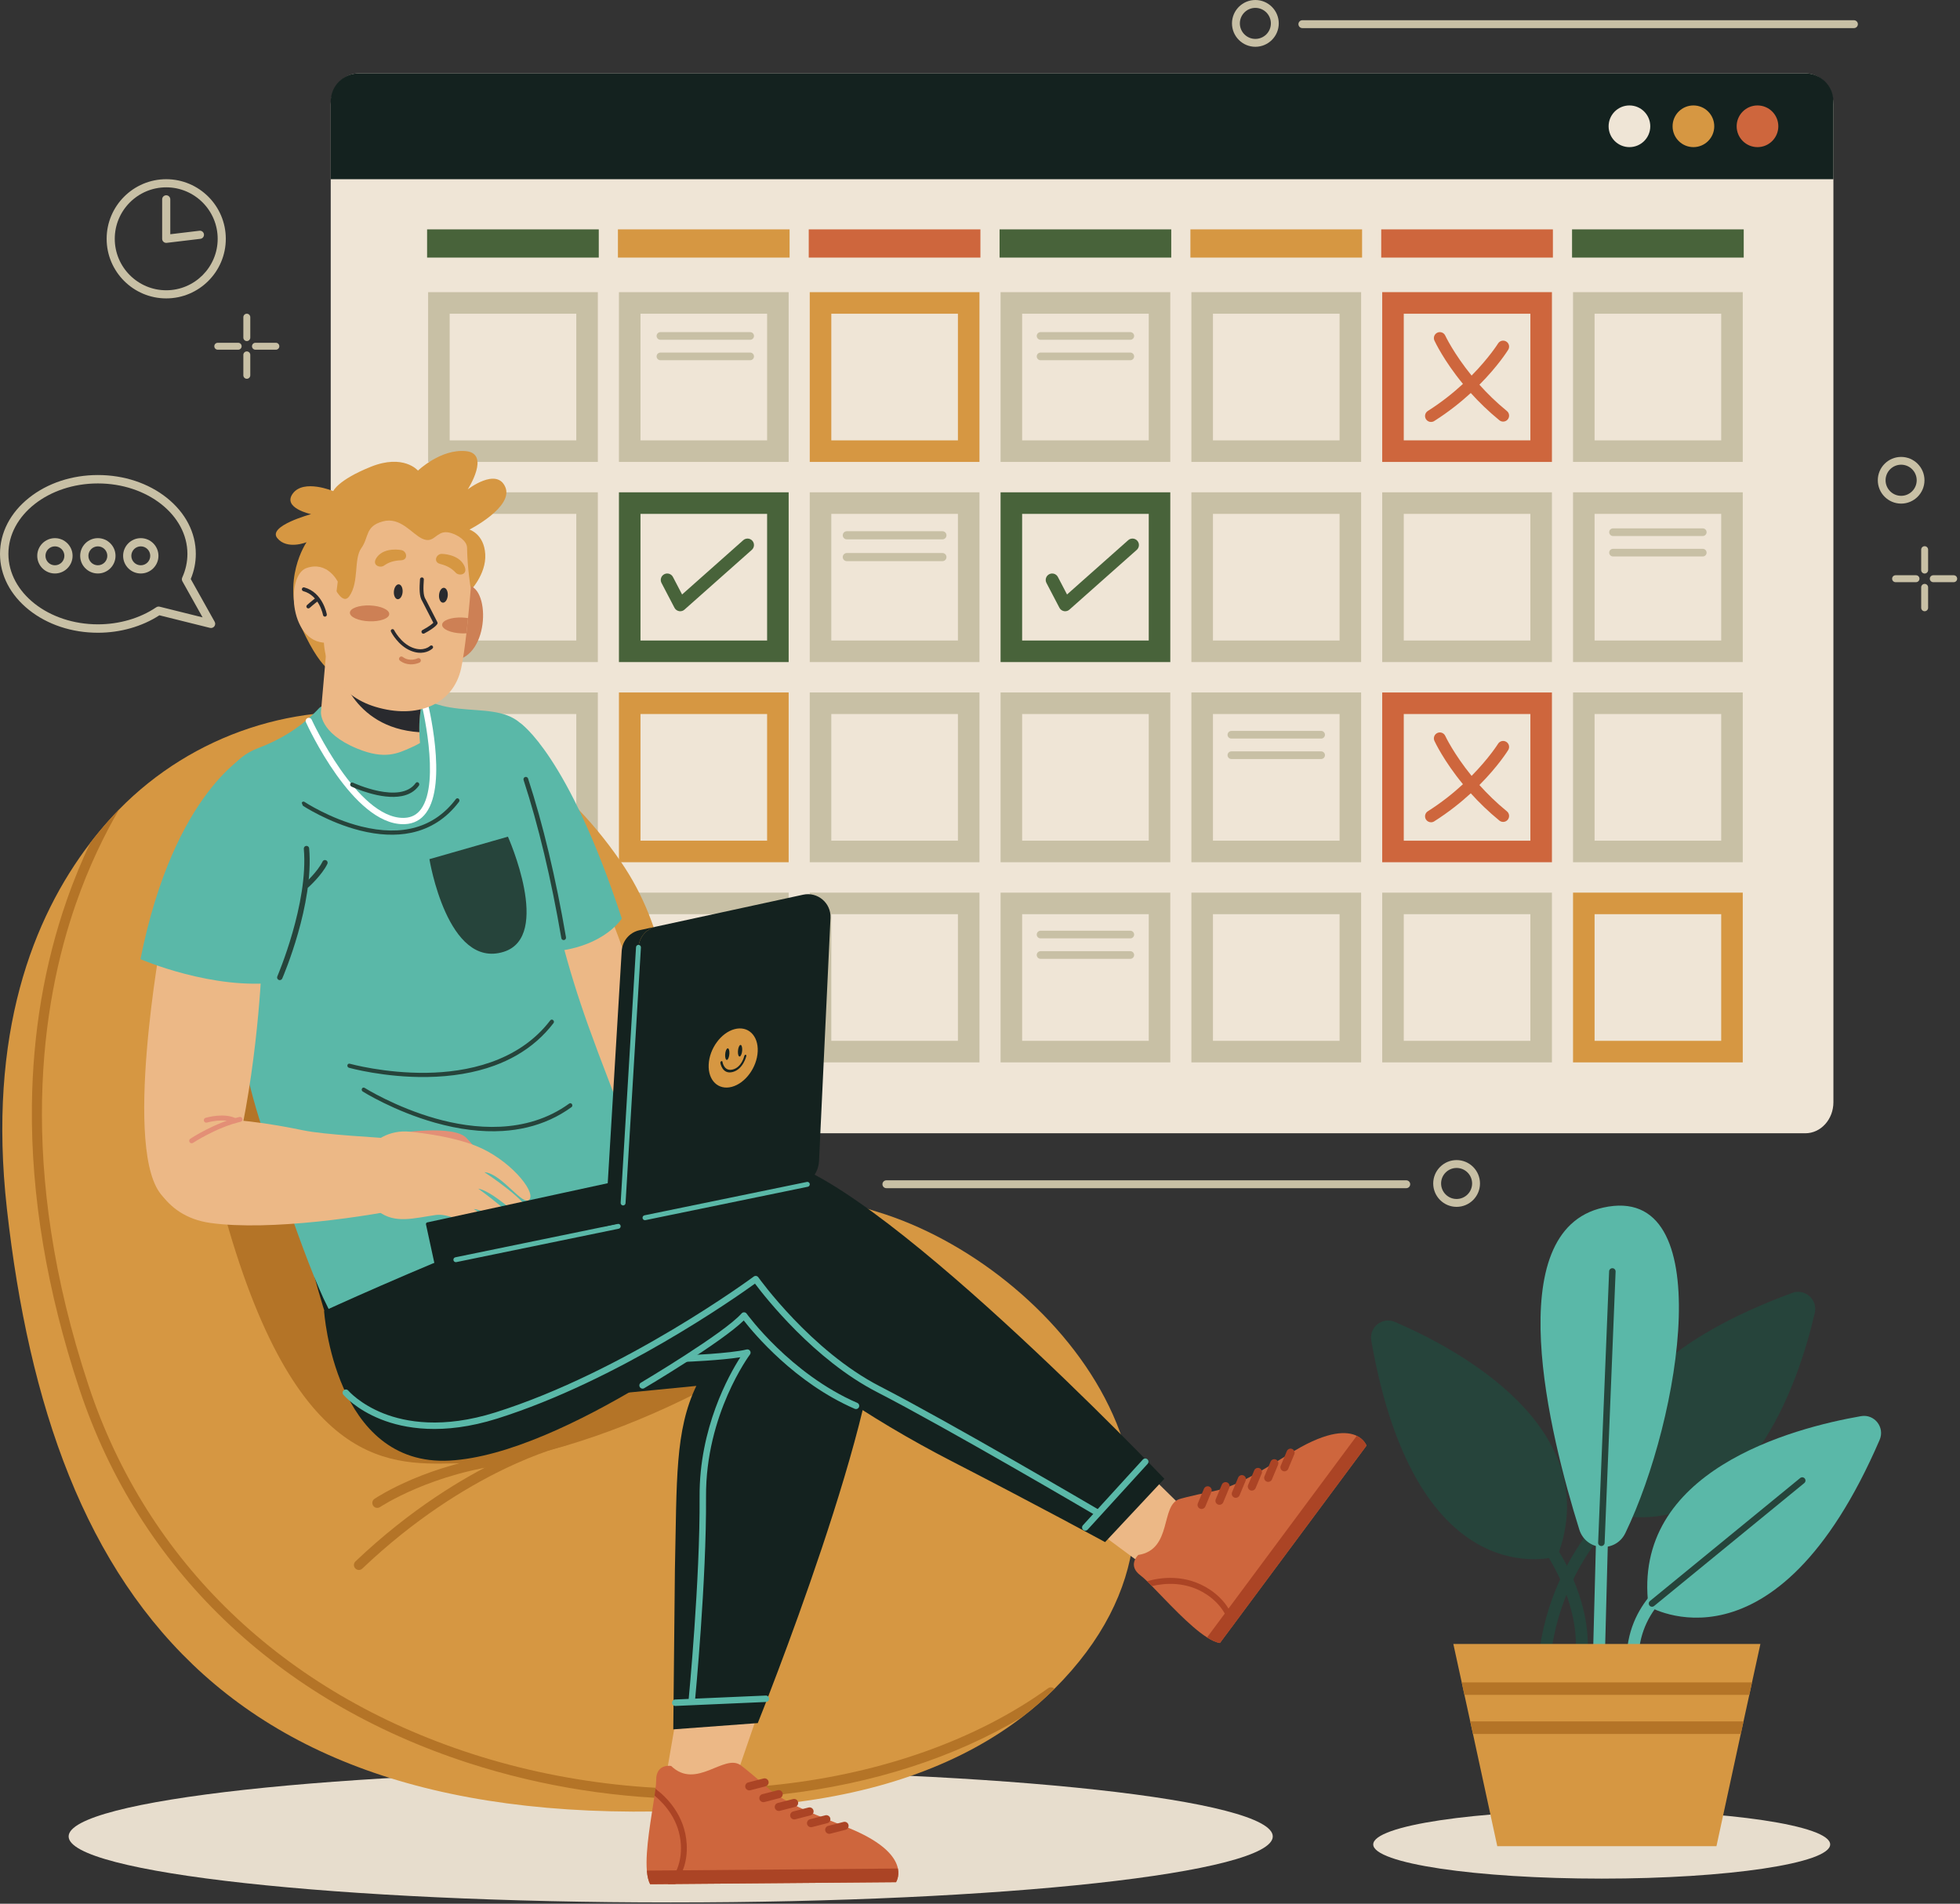 <?xml version="1.0" encoding="UTF-8"?>
<svg xmlns="http://www.w3.org/2000/svg" width="311" height="302" viewBox="0 0 311 302" fill="none">
  <rect x="0" y="0" width="311" height="302" fill="#333333" stroke="none"/>
  <g clip-path="url(#clip0_197_1126)">
    <path d="M290.914 16.565V174.853C290.914 177.573 288.917 179.778 286.455 179.778H56.937C54.474 179.778 52.477 177.573 52.477 174.853V16.565C52.477 13.843 54.474 11.638 56.937 11.638H286.455C288.917 11.638 290.914 13.843 290.914 16.565Z" fill="#EFE5D6"></path>
    <path d="M149.536 85.564H134.369C134.012 85.564 133.723 85.275 133.723 84.918C133.723 84.561 134.012 84.272 134.369 84.272H149.536C149.893 84.272 150.182 84.561 150.182 84.918C150.182 85.274 149.893 85.564 149.536 85.564Z" fill="#C8C0A5"></path>
    <path d="M149.536 89.02H134.369C134.012 89.02 133.723 88.73 133.723 88.374C133.723 88.017 134.012 87.728 134.369 87.728H149.536C149.893 87.728 150.182 88.017 150.182 88.374C150.182 88.731 149.893 89.02 149.536 89.02Z" fill="#C8C0A5"></path>
    <path d="M71.351 69.858H91.442V49.767H71.351V69.858ZM94.861 73.277H67.931V46.347H94.861V73.277Z" fill="#C8C0A5"></path>
    <path d="M101.629 69.858H121.72V49.767H101.629V69.858ZM125.139 73.277H98.209V46.347H125.139V73.277Z" fill="#C8C0A5"></path>
    <path d="M119.032 53.9H104.791C104.456 53.9 104.184 53.628 104.184 53.293C104.184 52.958 104.456 52.686 104.791 52.686H119.032C119.367 52.686 119.639 52.958 119.639 53.293C119.639 53.628 119.367 53.9 119.032 53.9Z" fill="#C8C0A5"></path>
    <path d="M119.032 57.145H104.791C104.456 57.145 104.184 56.873 104.184 56.538C104.184 56.203 104.456 55.931 104.791 55.931H119.032C119.367 55.931 119.639 56.203 119.639 56.538C119.639 56.874 119.367 57.145 119.032 57.145Z" fill="#C8C0A5"></path>
    <path d="M131.906 69.858H151.997V49.767H131.906V69.858ZM155.416 73.277H128.486V46.347H155.416V73.277Z" fill="#D69742"></path>
    <path d="M162.185 69.858H182.276V49.767H162.185V69.858ZM185.695 73.277H158.765V46.347H185.695V73.277Z" fill="#C8C0A5"></path>
    <path d="M179.35 53.9H165.11C164.775 53.9 164.503 53.628 164.503 53.293C164.503 52.958 164.775 52.686 165.11 52.686H179.351C179.686 52.686 179.958 52.958 179.958 53.293C179.957 53.628 179.686 53.9 179.35 53.9Z" fill="#C8C0A5"></path>
    <path d="M179.35 57.145H165.11C164.775 57.145 164.503 56.873 164.503 56.538C164.503 56.203 164.775 55.931 165.11 55.931H179.351C179.686 55.931 179.958 56.203 179.958 56.538C179.957 56.874 179.686 57.145 179.35 57.145Z" fill="#C8C0A5"></path>
    <path d="M192.463 69.858H212.554V49.767H192.463V69.858ZM215.973 73.277H189.043V46.347H215.973V73.277Z" fill="#C8C0A5"></path>
    <path d="M253.019 69.858H273.11V49.767H253.019V69.858ZM276.529 73.277H249.599V46.347H276.529V73.277Z" fill="#C8C0A5"></path>
    <path d="M222.74 69.858H242.831V49.767H222.74V69.858ZM246.25 73.277H219.32V46.347H246.25V73.277ZM226.556 65.194C228.732 63.817 230.59 62.324 232.132 60.902C229.091 57.205 227.69 54.211 227.605 54.027C227.387 53.553 227.595 52.992 228.069 52.774C228.543 52.555 229.105 52.763 229.323 53.237C229.343 53.279 230.662 56.088 233.503 59.578C236.271 56.772 237.679 54.524 237.702 54.488C237.975 54.044 238.557 53.905 239.003 54.178C239.448 54.451 239.587 55.034 239.314 55.479C239.215 55.639 237.71 58.052 234.744 61.03C235.973 62.401 237.423 63.83 239.106 65.203C239.511 65.533 239.571 66.129 239.241 66.534C239.054 66.763 238.782 66.882 238.508 66.882C238.298 66.882 238.086 66.812 237.911 66.669C236.158 65.238 234.652 63.762 233.374 62.344C231.77 63.814 229.839 65.356 227.57 66.793C227.413 66.892 227.238 66.94 227.065 66.94C226.752 66.94 226.445 66.784 226.265 66.5C225.984 66.057 226.115 65.473 226.556 65.194Z" fill="#CE663D"></path>
    <path d="M71.351 101.61H91.442V81.519H71.351V101.61ZM94.861 105.029H67.931V78.099H94.861V105.029Z" fill="#C8C0A5"></path>
    <path d="M101.629 101.61H121.72V81.519H101.629V101.61ZM125.139 105.029H98.209V78.099H125.139V105.029Z" fill="#48633A"></path>
    <path d="M107.93 96.966C107.868 96.966 107.807 96.96 107.745 96.949C107.435 96.892 107.168 96.695 107.022 96.416L104.963 92.477C104.701 91.976 104.895 91.357 105.396 91.095C105.897 90.833 106.516 91.027 106.778 91.528L108.23 94.306L117.933 85.695C118.356 85.319 119.003 85.358 119.379 85.781C119.754 86.204 119.716 86.851 119.293 87.227L108.609 96.708C108.421 96.876 108.179 96.966 107.93 96.966Z" fill="#48633A"></path>
    <path d="M131.906 101.61H151.997V81.519H131.906V101.61ZM155.416 105.029H128.486V78.099H155.416V105.029Z" fill="#C8C0A5"></path>
    <path d="M162.185 101.61H182.276V81.519H162.185V101.61ZM185.695 105.029H158.765V78.099H185.695V105.029Z" fill="#48633A"></path>
    <path d="M169.011 96.966C168.949 96.966 168.888 96.96 168.826 96.949C168.516 96.892 168.249 96.695 168.103 96.416L166.044 92.477C165.782 91.976 165.976 91.357 166.477 91.095C166.978 90.833 167.597 91.027 167.859 91.528L169.311 94.306L179.014 85.695C179.437 85.319 180.084 85.358 180.46 85.781C180.836 86.204 180.797 86.851 180.374 87.227L169.69 96.708C169.502 96.876 169.259 96.966 169.011 96.966Z" fill="#48633A"></path>
    <path d="M192.463 101.61H212.554V81.519H192.463V101.61ZM215.973 105.029H189.043V78.099H215.973V105.029Z" fill="#C8C0A5"></path>
    <path d="M222.74 101.61H242.831V81.519H222.74V101.61ZM246.25 105.029H219.32V78.099H246.25V105.029Z" fill="#C8C0A5"></path>
    <path d="M253.019 101.61H273.11V81.519H253.019V101.61ZM276.529 105.029H249.599V78.099H276.529V105.029Z" fill="#C8C0A5"></path>
    <path d="M270.185 85.031H255.944C255.609 85.031 255.337 84.759 255.337 84.424C255.337 84.089 255.609 83.817 255.944 83.817H270.185C270.52 83.817 270.792 84.089 270.792 84.424C270.792 84.759 270.52 85.031 270.185 85.031Z" fill="#C8C0A5"></path>
    <path d="M270.185 88.276H255.944C255.609 88.276 255.337 88.004 255.337 87.669C255.337 87.334 255.609 87.062 255.944 87.062H270.185C270.52 87.062 270.792 87.334 270.792 87.669C270.792 88.005 270.52 88.276 270.185 88.276Z" fill="#C8C0A5"></path>
    <path d="M71.351 133.361H91.442V113.27H71.351V133.361ZM94.861 136.781H67.931V109.851H94.861V136.781Z" fill="#C8C0A5"></path>
    <path d="M101.629 133.361H121.72V113.27H101.629V133.361ZM125.139 136.781H98.209V109.851H125.139V136.781Z" fill="#D69742"></path>
    <path d="M131.906 133.361H151.997V113.27H131.906V133.361ZM155.416 136.781H128.486V109.851H155.416V136.781Z" fill="#C8C0A5"></path>
    <path d="M162.185 133.361H182.276V113.27H162.185V133.361ZM185.695 136.781H158.765V109.851H185.695V136.781Z" fill="#C8C0A5"></path>
    <path d="M192.463 133.361H212.554V113.27H192.463V133.361ZM215.973 136.781H189.043V109.851H215.973V136.781Z" fill="#C8C0A5"></path>
    <path d="M209.628 117.163H195.387C195.052 117.163 194.78 116.891 194.78 116.556C194.78 116.221 195.052 115.949 195.387 115.949H209.628C209.963 115.949 210.235 116.221 210.235 116.556C210.235 116.892 209.963 117.163 209.628 117.163Z" fill="#C8C0A5"></path>
    <path d="M209.628 120.409H195.387C195.052 120.409 194.78 120.137 194.78 119.802C194.78 119.467 195.052 119.195 195.387 119.195H209.628C209.963 119.195 210.235 119.467 210.235 119.802C210.235 120.137 209.963 120.409 209.628 120.409Z" fill="#C8C0A5"></path>
    <path d="M222.74 133.361H242.831V113.27H222.74V133.361ZM246.25 136.781H219.32V109.851H246.25V136.781ZM226.556 128.697C228.732 127.32 230.59 125.827 232.132 124.406C229.091 120.709 227.69 117.715 227.605 117.53C227.387 117.056 227.595 116.495 228.069 116.277C228.543 116.058 229.105 116.266 229.323 116.74C229.343 116.782 230.662 119.591 233.503 123.081C236.271 120.275 237.679 118.027 237.702 117.991C237.975 117.547 238.557 117.408 239.003 117.681C239.448 117.954 239.587 118.537 239.314 118.982C239.215 119.142 237.71 121.555 234.744 124.533C235.973 125.905 237.423 127.333 239.106 128.706C239.511 129.036 239.571 129.632 239.241 130.037C239.054 130.266 238.782 130.385 238.508 130.385C238.298 130.385 238.086 130.315 237.911 130.172C236.158 128.742 234.652 127.265 233.374 125.847C231.77 127.317 229.839 128.859 227.57 130.296C227.413 130.395 227.238 130.443 227.065 130.443C226.752 130.443 226.445 130.287 226.265 130.003C225.984 129.561 226.115 128.977 226.556 128.697Z" fill="#CE663D"></path>
    <path d="M253.019 133.361H273.11V113.27H253.019V133.361ZM276.529 136.781H249.599V109.851H276.529V136.781Z" fill="#C8C0A5"></path>
    <path d="M71.351 165.113H91.442V145.022H71.351V165.113ZM94.861 168.533H67.931V141.603H94.861V168.533Z" fill="#C8C0A5"></path>
    <path d="M101.629 165.113H121.72V145.022H101.629V165.113ZM125.139 168.533H98.209V141.603H125.139V168.533Z" fill="#C8C0A5"></path>
    <path d="M131.906 165.113H151.997V145.022H131.906V165.113ZM155.416 168.533H128.486V141.603H155.416V168.533Z" fill="#C8C0A5"></path>
    <path d="M162.185 165.113H182.276V145.022H162.185V165.113ZM185.695 168.533H158.765V141.603H185.695V168.533Z" fill="#C8C0A5"></path>
    <path d="M179.35 148.861H165.11C164.775 148.861 164.503 148.589 164.503 148.254C164.503 147.919 164.775 147.647 165.11 147.647H179.351C179.686 147.647 179.958 147.919 179.958 148.254C179.957 148.589 179.686 148.861 179.35 148.861Z" fill="#C8C0A5"></path>
    <path d="M179.35 152.106H165.11C164.775 152.106 164.503 151.834 164.503 151.499C164.503 151.164 164.775 150.892 165.11 150.892H179.351C179.686 150.892 179.958 151.164 179.958 151.499C179.957 151.835 179.686 152.106 179.35 152.106Z" fill="#C8C0A5"></path>
    <path d="M192.463 165.113H212.554V145.022H192.463V165.113ZM215.973 168.533H189.043V141.603H215.973V168.533Z" fill="#C8C0A5"></path>
    <path d="M222.74 165.113H242.831V145.022H222.74V165.113ZM246.25 168.533H219.32V141.603H246.25V168.533Z" fill="#C8C0A5"></path>
    <path d="M253.019 165.113H273.11V145.022H253.019V165.113ZM276.529 168.533H249.599V141.603H276.529V168.533Z" fill="#D69742"></path>
    <path d="M95.009 36.386H67.769V40.863H95.009V36.386Z" fill="#48633A"></path>
    <path d="M125.288 36.386H98.048V40.863H125.288V36.386Z" fill="#D69742"></path>
    <path d="M155.566 36.386H128.326V40.863H155.566V36.386Z" fill="#CE663D"></path>
    <path d="M185.845 36.386H158.605V40.863H185.845V36.386Z" fill="#48633A"></path>
    <path d="M276.683 36.386H249.443V40.863H276.683V36.386Z" fill="#48633A"></path>
    <path d="M216.126 36.386H188.886V40.863H216.126V36.386Z" fill="#D69742"></path>
    <path d="M246.404 36.386H219.164V40.863H246.404V36.386Z" fill="#CE663D"></path>
    <path d="M290.914 16.099V28.429H52.477V16.099C52.477 13.635 54.474 11.638 56.937 11.638H286.455C288.917 11.638 290.914 13.635 290.914 16.099Z" fill="#14221F"></path>
    <path d="M258.549 23.339C260.375 23.339 261.855 21.859 261.855 20.033C261.855 18.207 260.375 16.727 258.549 16.727C256.723 16.727 255.243 18.207 255.243 20.033C255.243 21.859 256.723 23.339 258.549 23.339Z" fill="#EFE5D6"></path>
    <path d="M278.867 23.339C280.692 23.339 282.173 21.859 282.173 20.033C282.173 18.207 280.692 16.727 278.867 16.727C277.041 16.727 275.561 18.207 275.561 20.033C275.561 21.859 277.041 23.339 278.867 23.339Z" fill="#CE663D"></path>
    <path d="M268.701 23.339C270.526 23.339 272.007 21.859 272.007 20.033C272.007 18.207 270.526 16.727 268.701 16.727C266.875 16.727 265.395 18.207 265.395 20.033C265.395 21.859 266.875 23.339 268.701 23.339Z" fill="#D69742"></path>
    <path d="M106.423 301.799C159.184 301.799 201.956 297.11 201.956 291.325C201.956 285.54 159.184 280.851 106.423 280.851C53.661 280.851 10.89 285.54 10.89 291.325C10.89 297.11 53.661 301.799 106.423 301.799Z" fill="#E7DDCD"></path>
    <path d="M167.311 267.906C165.745 269.47 164.045 270.964 162.201 272.377C152.979 279.458 140.233 284.533 123.299 286.227C36.703 294.893 8.091 254.271 1.096 191.771C-2.019 163.917 5.274 145.54 14.318 133.72C15.264 132.486 16.228 131.322 17.202 130.228C17.752 129.61 18.315 129.006 18.892 128.417C30.572 116.489 47.428 110.875 63.994 113.601C77.015 115.744 88.844 122.698 98.442 136.599C113.792 158.826 97.185 179.536 139.198 192.237C167.311 200.736 198.004 237.287 167.311 267.906Z" fill="#D69742"></path>
    <path d="M34.738 132.945C34.738 132.945 24.498 154.854 36.321 195.073C48.144 235.292 63.805 232.123 73.921 232.123C91.595 232.123 127.388 215.474 134.382 202.359C141.377 189.244 128.178 188.46 103.462 186.521C78.746 184.581 60.303 124.267 34.738 132.945Z" fill="#B47427"></path>
    <path d="M56.945 249.053C57.139 249.053 57.335 248.981 57.487 248.836C74.115 233.025 89.475 229.378 89.628 229.343C90.051 229.246 90.316 228.825 90.22 228.401C90.123 227.978 89.701 227.713 89.278 227.809C89.116 227.846 85.239 228.749 79.223 231.659C73.694 234.334 65.247 239.287 56.403 247.695C56.088 247.994 56.076 248.492 56.375 248.807C56.529 248.97 56.737 249.053 56.945 249.053Z" fill="#B47427"></path>
    <path d="M59.864 239.208C60.014 239.208 60.167 239.165 60.301 239.074C60.406 239.004 68.6 233.592 80.924 232.247C81.356 232.2 81.668 231.811 81.62 231.38C81.573 230.948 81.181 230.638 80.752 230.683C68.004 232.075 59.767 237.537 59.423 237.769C59.063 238.012 58.968 238.501 59.211 238.861C59.362 239.086 59.611 239.208 59.864 239.208Z" fill="#B47427"></path>
    <path d="M167.311 267.906C165.745 269.47 164.045 270.964 162.201 272.377C151.543 278.777 138.542 282.986 124.22 284.632C119.776 285.143 115.294 285.396 110.807 285.396C98.438 285.396 86.045 283.468 74.359 279.683C43.964 269.838 22.032 248.775 12.605 220.373C7.436 204.801 4.899 189.659 5.062 175.364C5.19 163.914 7.044 152.98 10.569 142.866C11.745 139.493 13.023 136.444 14.319 133.72C15.265 132.486 16.229 131.322 17.203 130.228C17.753 129.61 18.316 129.006 18.893 128.417C16.585 132.373 14.115 137.398 12.007 143.462C6.574 159.104 2.523 185.059 14.082 219.883C23.349 247.803 44.926 268.514 74.839 278.204C106.618 288.497 143.374 284.325 166.303 267.82C166.62 267.593 167.047 267.638 167.311 267.906Z" fill="#B47427"></path>
    <path d="M95.051 140.855C95.051 140.855 108.876 173.178 103.912 181.053C100.543 186.397 94.939 185.255 90.334 175.499C83.852 161.768 80.144 147.229 80.144 147.229L95.051 140.855Z" fill="#ECB886"></path>
    <path d="M82.564 114.713C82.564 114.713 90.128 119.712 98.661 145.71C98.661 145.71 95.353 151.174 84.971 151.075C84.971 151.075 78.797 138.878 77.595 130.505C76.391 122.131 77.367 116.945 82.564 114.713Z" fill="#5AB8A8"></path>
    <path d="M49.876 202.454C49.876 202.454 53.749 217.031 56.672 220.816C63.991 230.293 104.007 220.762 107.054 210.887C110.101 201.012 101.796 190.223 101.796 190.223L49.876 202.454Z" fill="#14221F"></path>
    <path d="M105.211 191.978C104.379 193.15 103.399 194.302 102.286 195.428C102.252 195.464 102.215 195.498 102.181 195.532C101.402 196.316 100.558 197.083 99.66 197.83C99.338 198.096 99.009 198.361 98.676 198.62C96.03 200.684 92.947 202.585 89.553 204.217C89.245 204.369 88.934 204.515 88.618 204.656C87.711 205.074 86.786 205.473 85.84 205.846C85.525 205.975 85.205 206.097 84.886 206.218C81.218 207.605 77.294 208.677 73.254 209.325C72.778 209.402 72.301 209.473 71.822 209.536C70.548 209.712 69.263 209.839 67.969 209.922C67.937 209.926 67.908 209.926 67.876 209.929C67.486 209.953 67.096 209.974 66.704 209.989C64.601 210.075 62.485 210.037 60.373 209.863C58.531 209.713 56.694 209.456 54.871 209.081C54.561 209.021 54.253 208.951 53.944 208.885C53.558 208.796 53.174 208.704 52.791 208.606C52.757 208.598 52.72 208.591 52.683 208.581C49.456 203.352 43.049 183.641 41.206 177.733C40.836 176.557 40.493 175.376 40.166 174.191C39.431 171.508 38.797 168.8 38.228 166.039C38.154 165.677 38.08 165.318 38.011 164.953C37.97 164.752 37.928 164.549 37.889 164.345C37.389 161.773 36.942 159.159 36.52 156.482C36.466 156.149 36.416 155.814 36.361 155.478C36.114 153.853 35.871 152.206 35.632 150.538C35.127 146.996 34.635 143.342 34.101 139.54C33.246 133.422 33.554 128.402 35.038 124.744C35.412 123.822 35.859 122.988 36.381 122.243C37.539 120.592 39.062 119.388 40.954 118.677C42.116 118.242 43.162 117.766 44.098 117.276C44.274 117.187 44.441 117.097 44.608 117.004C45.135 116.716 45.625 116.422 46.081 116.131C46.607 115.794 47.086 115.457 47.517 115.133C47.586 115.083 47.655 115.031 47.722 114.982C47.836 114.891 47.951 114.806 48.059 114.716C49.357 113.68 50.219 112.789 50.612 112.357C50.778 112.174 51 112.05 51.242 112L64.414 109.302C64.775 109.228 65.148 109.333 65.424 109.576L65.428 109.58C65.442 109.589 65.45 109.599 65.46 109.606C66.686 110.659 68.011 111.319 69.372 111.741C69.63 111.824 69.892 111.894 70.15 111.959C70.349 112.012 70.553 112.056 70.756 112.1C70.965 112.143 71.176 112.182 71.387 112.218C71.888 112.304 72.387 112.37 72.887 112.426C72.893 112.425 72.899 112.427 72.904 112.425C76.554 112.817 80.132 112.573 82.561 114.712C82.931 115.04 83.274 115.42 83.586 115.865C83.899 116.313 84.18 116.824 84.427 117.412C84.568 117.74 84.681 118.108 84.78 118.515C85.771 122.632 84.977 130.893 88.207 145.257C88.408 146.152 88.625 147.068 88.858 148.007C88.927 148.287 88.997 148.57 89.07 148.853C89.215 149.433 89.371 150.02 89.531 150.617C89.531 150.617 89.531 150.617 89.531 150.62C89.694 151.217 89.86 151.825 90.036 152.44C90.359 153.587 90.71 154.77 91.087 155.976C91.413 157.037 91.762 158.123 92.137 159.233C92.517 160.368 92.917 161.532 93.343 162.723C95.04 167.458 98.586 176.821 101.9 184.618C102.419 185.846 102.936 187.033 103.438 188.158C103.492 188.277 103.542 188.393 103.595 188.509C104.159 189.761 104.699 190.929 105.211 191.978Z" fill="#5AB8A8"></path>
    <path d="M63.97 130.745C56.001 130.745 48.849 115.246 48.545 114.579C48.431 114.328 48.542 114.031 48.793 113.917C49.044 113.803 49.341 113.913 49.455 114.165C49.527 114.323 56.641 129.746 63.966 129.746C64.048 129.746 64.129 129.744 64.21 129.74C65.305 129.688 66.15 129.24 66.794 128.37C70.009 124.022 66.807 111.296 66.774 111.168C66.706 110.9 66.867 110.628 67.135 110.56C67.402 110.491 67.674 110.653 67.743 110.921C67.881 111.462 71.094 124.236 67.599 128.964C66.777 130.076 65.653 130.673 64.259 130.739C64.163 130.742 64.066 130.745 63.97 130.745Z" fill="white"></path>
    <path d="M89.437 149.13C89.258 149.13 89.099 149.001 89.068 148.819C87.45 139.393 85.434 130.954 83.078 123.736C83.014 123.539 83.121 123.327 83.318 123.263C83.516 123.198 83.727 123.306 83.791 123.503C86.159 130.756 88.183 139.231 89.808 148.692C89.843 148.896 89.706 149.09 89.502 149.125C89.48 149.128 89.458 149.13 89.437 149.13Z" fill="#26443B"></path>
    <path d="M68.138 136.293L80.594 132.726C80.594 132.726 87.668 148.547 79.94 150.986C70.982 153.814 68.138 136.293 68.138 136.293Z" fill="#26443B"></path>
    <path d="M65.173 132.123C62.779 132.613 60.08 132.49 57.147 131.755C52.103 130.491 48.044 127.812 48.003 127.785C47.853 127.685 47.803 127.476 47.891 127.318C47.979 127.16 48.171 127.112 48.321 127.212C48.361 127.238 52.342 129.864 57.286 131.1C63.857 132.742 68.923 131.28 72.342 126.756C72.45 126.613 72.647 126.596 72.783 126.717C72.919 126.838 72.942 127.052 72.834 127.195C70.863 129.803 68.321 131.454 65.28 132.102C65.244 132.108 65.208 132.116 65.173 132.123Z" fill="#26443B"></path>
    <path d="M63.799 126.279C60.468 126.961 56.005 124.89 55.759 124.774C55.598 124.698 55.521 124.498 55.586 124.327C55.651 124.156 55.834 124.079 55.995 124.154C56.07 124.189 63.526 127.651 65.963 124.212C66.067 124.066 66.263 124.041 66.402 124.158C66.541 124.275 66.57 124.488 66.466 124.634C65.807 125.564 64.86 126.062 63.799 126.279Z" fill="#26443B"></path>
    <path d="M83.621 178.851C82.38 179.145 81.086 179.334 79.742 179.415C76.432 179.616 72.817 179.172 68.999 178.094C62.51 176.263 57.603 173.187 57.555 173.156C57.403 173.06 57.348 172.852 57.431 172.692C57.515 172.532 57.706 172.48 57.858 172.576C57.906 172.606 62.747 175.639 69.153 177.444C75.035 179.102 83.482 180.034 90.321 175.063C90.462 174.96 90.659 175.004 90.759 175.16C90.86 175.316 90.827 175.526 90.685 175.629C88.583 177.158 86.217 178.236 83.621 178.851Z" fill="#26443B"></path>
    <path d="M81.98 167.404C80.874 168.04 79.688 168.59 78.424 169.052C75.309 170.19 71.718 170.796 67.751 170.853C61.009 170.951 55.429 169.404 55.373 169.388C55.2 169.339 55.087 169.156 55.122 168.978C55.157 168.801 55.325 168.696 55.498 168.745C55.553 168.76 61.058 170.284 67.713 170.186C73.823 170.096 82.185 168.577 87.32 161.86C87.426 161.721 87.627 161.707 87.768 161.827C87.909 161.948 87.938 162.159 87.831 162.297C86.253 164.364 84.293 166.073 81.98 167.404Z" fill="#26443B"></path>
    <path d="M108.165 267.426L105.678 281.846L116.59 282.505L121.961 266.888L108.165 267.426Z" fill="#ECB886"></path>
    <path d="M142.171 298.583L103.168 298.905C102.873 298.38 102.709 297.634 102.637 296.743C102.366 293.446 103.374 288.172 103.862 284.848C103.922 284.46 103.972 284.097 104.011 283.77C104.079 283.215 104.119 282.752 104.116 282.413C104.094 279.704 106.496 280.148 106.496 280.148C110.475 283.986 114.896 278.145 117.521 280.027C117.521 280.027 118.651 280.823 121.771 283.584C124.889 286.344 130.172 288.14 134.67 289.979C140.478 292.35 142.139 294.754 142.473 296.416C142.738 297.73 142.171 298.583 142.171 298.583Z" fill="#CE663D"></path>
    <path d="M142.172 298.583L103.169 298.905C102.874 298.38 102.71 297.634 102.638 296.743L142.474 296.415C142.739 297.73 142.172 298.583 142.172 298.583Z" fill="#AB4425"></path>
    <path d="M107.148 298.872L105.989 298.881C107.134 297.55 108.2 295.515 108.034 292.618C107.814 288.766 105.481 286.187 103.863 284.847C103.923 284.459 103.973 284.096 104.012 283.769C105.755 285.078 108.697 287.951 108.963 292.565C109.12 295.331 108.229 297.402 107.148 298.872Z" fill="#AB4425"></path>
    <path d="M121.13 285.889C120.842 285.891 120.578 285.698 120.503 285.406C120.415 285.062 120.622 284.712 120.966 284.624L123.397 283.999C123.741 283.91 124.091 284.117 124.18 284.461C124.268 284.805 124.061 285.155 123.717 285.244L121.286 285.869C121.234 285.882 121.182 285.889 121.13 285.889Z" fill="#AB4425"></path>
    <path d="M118.891 284.021C118.603 284.023 118.339 283.83 118.264 283.538C118.176 283.194 118.383 282.844 118.727 282.756L121.158 282.131C121.501 282.042 121.852 282.249 121.941 282.593C122.029 282.937 121.822 283.287 121.478 283.376L119.046 284C118.994 284.014 118.942 284.02 118.891 284.021Z" fill="#AB4425"></path>
    <path d="M123.577 287.285C123.289 287.287 123.025 287.094 122.95 286.802C122.862 286.458 123.069 286.108 123.413 286.019L125.845 285.394C126.189 285.305 126.539 285.513 126.627 285.857C126.716 286.201 126.508 286.551 126.165 286.64L123.733 287.265C123.681 287.278 123.629 287.285 123.577 287.285Z" fill="#AB4425"></path>
    <path d="M126.026 288.627C125.738 288.629 125.474 288.436 125.399 288.144C125.31 287.8 125.518 287.45 125.862 287.361L128.293 286.736C128.637 286.647 128.987 286.855 129.076 287.199C129.164 287.543 128.957 287.893 128.613 287.981L126.182 288.606C126.13 288.62 126.077 288.626 126.026 288.627Z" fill="#AB4425"></path>
    <path d="M128.692 289.864C128.404 289.866 128.14 289.673 128.065 289.381C127.977 289.037 128.184 288.687 128.527 288.599L130.958 287.974C131.302 287.886 131.652 288.092 131.741 288.436C131.83 288.78 131.622 289.13 131.279 289.218L128.847 289.843C128.795 289.857 128.743 289.863 128.692 289.864Z" fill="#AB4425"></path>
    <path d="M131.582 290.914C131.294 290.916 131.03 290.723 130.955 290.431C130.867 290.087 131.074 289.737 131.418 289.649L133.85 289.024C134.194 288.935 134.544 289.142 134.632 289.487C134.72 289.831 134.513 290.181 134.169 290.269L131.738 290.894C131.685 290.907 131.633 290.914 131.582 290.914Z" fill="#AB4425"></path>
    <path d="M101.547 188.686C101.547 188.686 137.153 191.587 139.073 206.671C140.993 221.755 120.24 273.344 120.24 273.344L106.831 274.339L107.091 248.923C107.404 234.732 107.087 226.937 110.49 219.854L82.54 222.593C82.54 222.593 81.873 194.084 101.547 188.686Z" fill="#14221F"></path>
    <path d="M109.87 270.137C109.824 270.145 109.777 270.148 109.729 270.143C109.448 270.116 109.242 269.866 109.27 269.585C109.288 269.397 111.092 250.642 111.007 237.428C110.937 226.561 115.643 218.159 117.469 215.312C114.368 215.801 109.102 216.022 108.846 216.033C108.564 216.045 108.326 215.825 108.314 215.543C108.302 215.261 108.521 215.022 108.804 215.011C108.875 215.008 115.943 214.711 118.462 214.077C118.669 214.023 118.893 214.109 119.013 214.29C119.133 214.471 119.126 214.707 118.995 214.88C118.924 214.973 111.945 224.368 112.029 237.42C112.114 250.686 110.305 269.494 110.287 269.682C110.264 269.916 110.089 270.097 109.87 270.137Z" fill="#5AB8A8"></path>
    <path d="M121.622 269.988C121.599 269.992 121.576 269.995 121.552 269.996L107.17 270.624C106.888 270.636 106.649 270.418 106.637 270.136C106.624 269.854 106.843 269.614 107.125 269.603L121.507 268.975C121.789 268.963 122.028 269.181 122.04 269.463C122.051 269.721 121.869 269.943 121.622 269.988Z" fill="#5AB8A8"></path>
    <path d="M170.212 240.001L181.475 248.351L188.58 240.043L177.259 228.906L170.212 240.001Z" fill="#ECB886"></path>
    <path d="M216.83 229.324L193.574 260.636C192.978 260.555 192.284 260.236 191.529 259.756C188.735 257.985 185.135 254.001 182.777 251.607C182.503 251.325 182.244 251.067 182.006 250.838C181.604 250.449 181.259 250.138 180.987 249.936C178.812 248.321 180.615 246.672 180.615 246.672C186.075 245.811 184.081 238.762 187.165 237.802C187.165 237.802 188.482 237.38 192.565 236.555C196.647 235.732 201.264 232.599 205.443 230.119C210.836 226.915 213.755 227.038 215.283 227.774C216.491 228.359 216.83 229.324 216.83 229.324Z" fill="#CE663D"></path>
    <path d="M216.829 229.324L193.573 260.636C192.977 260.555 192.283 260.236 191.528 259.756L215.281 227.775C216.49 228.359 216.829 229.324 216.829 229.324Z" fill="#AB4425"></path>
    <path d="M195.946 257.442L195.255 258.372C194.884 256.656 193.902 254.579 191.491 252.965C188.285 250.818 184.821 251.125 182.776 251.608C182.502 251.326 182.243 251.068 182.005 250.839C184.1 250.237 188.166 249.622 192.007 252.192C194.31 253.734 195.426 255.693 195.946 257.442Z" fill="#AB4425"></path>
    <path d="M194.016 238.46C193.844 238.692 193.53 238.785 193.252 238.669C192.925 238.532 192.77 238.156 192.907 237.828L193.874 235.511C194.01 235.183 194.387 235.029 194.715 235.165C195.043 235.302 195.197 235.678 195.06 236.006L194.093 238.323C194.073 238.374 194.047 238.419 194.016 238.46Z" fill="#AB4425"></path>
    <path d="M191.176 239.12C191.004 239.352 190.69 239.445 190.412 239.329C190.085 239.192 189.93 238.816 190.067 238.488L191.034 236.171C191.17 235.843 191.547 235.689 191.875 235.825C192.202 235.962 192.357 236.338 192.221 236.666L191.254 238.983C191.232 239.033 191.206 239.079 191.176 239.12Z" fill="#AB4425"></path>
    <path d="M196.606 237.349C196.434 237.58 196.121 237.674 195.842 237.558C195.515 237.421 195.36 237.045 195.497 236.717L196.464 234.4C196.6 234.072 196.977 233.918 197.305 234.055C197.633 234.192 197.787 234.568 197.65 234.896L196.683 237.213C196.662 237.262 196.636 237.308 196.606 237.349Z" fill="#AB4425"></path>
    <path d="M199.152 236.205C198.98 236.436 198.667 236.53 198.389 236.414C198.061 236.277 197.907 235.901 198.044 235.573L199.011 233.256C199.147 232.928 199.524 232.774 199.852 232.911C200.179 233.048 200.334 233.424 200.197 233.752L199.23 236.069C199.208 236.118 199.182 236.163 199.152 236.205Z" fill="#AB4425"></path>
    <path d="M201.747 234.823C201.575 235.054 201.261 235.149 200.984 235.032C200.657 234.895 200.502 234.519 200.639 234.192L201.606 231.875C201.743 231.547 202.119 231.393 202.447 231.529C202.775 231.666 202.929 232.042 202.792 232.37L201.825 234.687C201.804 234.736 201.778 234.781 201.747 234.823Z" fill="#AB4425"></path>
    <path d="M204.327 233.15C204.155 233.381 203.841 233.476 203.563 233.359C203.236 233.222 203.081 232.846 203.218 232.518L204.185 230.201C204.321 229.873 204.698 229.719 205.026 229.856C205.353 229.993 205.508 230.369 205.371 230.697L204.404 233.014C204.384 233.063 204.358 233.109 204.327 233.15Z" fill="#AB4425"></path>
    <path d="M51.425 207.97C51.425 207.97 106.758 182.482 122.225 183.83C137.692 185.178 184.751 234.586 184.751 234.586L175.348 244.635C175.348 244.635 164.444 238.714 151.09 231.842C137.736 224.971 124.679 216.18 118.234 208.657C118.234 208.657 89.639 230.721 71.335 231.702C53.03 232.683 51.425 207.97 51.425 207.97Z" fill="#14221F"></path>
    <path d="M135.917 223.521C135.821 223.539 135.719 223.529 135.622 223.487C126.138 219.37 119.595 211.509 118.013 209.476C114.48 212.936 102.74 219.91 102.22 220.218C101.977 220.361 101.664 220.282 101.52 220.039C101.376 219.796 101.456 219.483 101.699 219.339C101.831 219.261 114.908 211.493 117.675 208.352C117.778 208.235 117.928 208.171 118.084 208.179C118.239 208.187 118.383 208.265 118.474 208.392C118.542 208.487 125.399 217.935 136.03 222.549C136.289 222.662 136.408 222.963 136.295 223.221C136.224 223.384 136.079 223.492 135.917 223.521Z" fill="#5AB8A8"></path>
    <path d="M172.298 242.812C172.146 242.84 171.984 242.799 171.861 242.687C171.652 242.497 171.638 242.174 171.828 241.965L181.342 231.533C181.532 231.325 181.855 231.31 182.064 231.5C182.272 231.69 182.287 232.014 182.097 232.222L172.583 242.654C172.505 242.74 172.404 242.793 172.298 242.812Z" fill="#5AB8A8"></path>
    <path d="M174.225 240.467C174.109 240.488 173.985 240.469 173.875 240.405C173.64 240.267 150.219 226.517 139.164 220.838C129.184 215.711 121.406 205.782 119.795 203.629C116.788 205.798 97.976 219.04 78.883 225.043C70.241 227.76 64.085 226.605 60.444 225.158C56.463 223.576 54.563 221.353 54.484 221.26C54.302 221.044 54.33 220.722 54.546 220.54C54.762 220.358 55.084 220.386 55.266 220.601C55.284 220.622 57.116 222.75 60.881 224.232C64.361 225.602 70.255 226.684 78.577 224.069C99.137 217.604 119.399 202.657 119.601 202.507C119.711 202.425 119.85 202.391 119.986 202.413C120.122 202.434 120.243 202.51 120.323 202.622C120.405 202.738 128.68 214.304 139.632 219.929C150.712 225.621 174.158 239.385 174.394 239.524C174.637 239.667 174.719 239.98 174.576 240.224C174.495 240.357 174.366 240.442 174.225 240.467Z" fill="#5AB8A8"></path>
    <path d="M74.491 93.867C74.491 93.867 77.183 91.15 76.997 87.922C76.81 84.693 74.49 84.012 74.49 84.012C74.49 84.012 81.554 80.415 80.174 77.252C78.794 74.089 74.218 77.635 74.218 77.635C74.218 77.635 77.901 71.942 73.915 71.564C69.929 71.186 66.321 74.655 66.321 74.655C66.321 74.655 64.045 71.944 58.805 74.061C53.565 76.177 52.876 77.91 52.876 77.91C52.876 77.91 48.219 75.947 46.474 78.273C44.729 80.6 49.364 81.563 49.364 81.563C49.364 81.563 42.433 83.429 43.989 85.355C45.545 87.281 48.645 86.013 48.645 86.013C48.645 86.013 44.427 92.094 47.92 99.724C51.413 107.354 53.58 106.909 53.58 106.909C53.58 106.909 62.765 91.098 74.491 93.867Z" fill="#D69742"></path>
    <path d="M69.67 95.89C69.67 95.89 71.279 91.766 74.645 92.949C78.011 94.133 77.394 105.549 70.893 104.766L69.67 95.89Z" fill="#CD8055"></path>
    <path d="M67.746 109.029C67.746 109.029 67.716 109.083 67.667 109.194C67.66 109.214 67.652 109.231 67.645 109.248C67.331 109.954 66.435 112.342 66.539 116.153C66.551 116.696 66.586 117.266 66.645 117.866C66.645 117.866 66.136 118.182 65.262 118.572C63.112 119.532 61.048 120.547 56.693 118.76C50.57 116.244 50.928 112.899 50.928 112.899L52.153 98.95L67.746 109.029Z" fill="#ECB886"></path>
    <path d="M67.645 109.248C67.331 109.954 66.435 112.342 66.539 116.153C55.602 115.442 53.765 105.697 53.765 105.697L67.667 109.193C67.66 109.214 67.653 109.231 67.645 109.248Z" fill="#292A2E"></path>
    <path d="M59.53 112.117C66.199 114.142 71.924 111.774 73.175 106.005C73.478 104.614 73.763 102.585 74.007 100.465C74.009 100.443 74.012 100.423 74.015 100.4C74.066 99.95 74.116 99.493 74.166 99.039C74.202 98.71 74.236 98.38 74.268 98.054C74.654 94.267 74.897 90.825 74.897 90.825C74.882 81.322 65.932 76.865 58.109 79.67C50.289 82.477 51.983 94.214 51.433 99.805C50.881 105.396 53.81 110.381 59.53 112.117Z" fill="#ECB886"></path>
    <path d="M63.098 95.056C63.48 95.086 63.831 94.583 63.883 93.931C63.934 93.28 63.666 92.728 63.284 92.698C62.901 92.668 62.55 93.171 62.499 93.822C62.447 94.474 62.716 95.026 63.098 95.056Z" fill="#292A2E"></path>
    <path d="M70.262 95.606C70.644 95.637 70.995 95.133 71.047 94.482C71.098 93.83 70.83 93.278 70.448 93.248C70.066 93.218 69.714 93.721 69.663 94.373C69.612 95.024 69.88 95.576 70.262 95.606Z" fill="#292A2E"></path>
    <path d="M66.287 103.531C65.957 103.491 65.595 103.401 65.201 103.243C63.166 102.424 62.08 100.297 62.035 100.207C61.966 100.069 62.021 99.902 62.159 99.832C62.297 99.763 62.465 99.818 62.534 99.956C62.544 99.976 63.574 101.986 65.41 102.725C67.228 103.456 68.232 102.478 68.242 102.468C68.351 102.359 68.528 102.358 68.637 102.467C68.746 102.576 68.747 102.753 68.638 102.862C68.596 102.903 67.768 103.712 66.287 103.531Z" fill="#292A2E"></path>
    <path d="M66.31 105.209C66.463 105.157 66.557 105.111 66.573 105.104C66.756 105.014 66.832 104.793 66.742 104.609C66.652 104.426 66.433 104.349 66.248 104.44C66.194 104.466 64.989 105.029 63.906 104.217C63.743 104.095 63.511 104.127 63.389 104.291C63.267 104.454 63.3 104.686 63.463 104.808C64.585 105.649 65.789 105.387 66.31 105.209Z" fill="#CD8055"></path>
    <path d="M74.698 93.361C74.698 93.361 74.162 90.276 74.112 86.905C74.096 85.788 72.668 84.891 71.599 84.568C71.165 84.437 70.714 84.376 70.317 84.471C69.018 84.783 68.641 86.207 66.996 85.453C65.35 84.698 63.552 81.938 60.726 82.717C57.9 83.496 58.572 85.219 57.334 86.951C56.096 88.683 57.017 92.289 55.437 94.569C53.857 96.849 51.506 89.531 51.506 89.531C51.506 89.531 52.891 78.308 60.602 77.128C68.312 75.949 76.909 82.028 74.698 93.361Z" fill="#D69742"></path>
    <path d="M58.686 96.047C56.962 95.984 55.544 96.495 55.518 97.19C55.493 97.884 56.87 98.498 58.594 98.561C60.318 98.624 61.736 98.113 61.762 97.418C61.787 96.724 60.41 96.11 58.686 96.047Z" fill="#CD8055"></path>
    <path d="M73.227 100.477C73.495 100.487 73.758 100.483 74.008 100.466C74.01 100.444 74.013 100.424 74.016 100.401C74.067 99.951 74.117 99.494 74.167 99.04C74.203 98.711 74.237 98.381 74.269 98.055C73.97 98.007 73.65 97.974 73.318 97.962C71.593 97.899 70.176 98.41 70.15 99.104C70.124 99.798 71.502 100.413 73.227 100.477Z" fill="#CD8055"></path>
    <path d="M67.17 100.525C67.222 100.527 67.276 100.516 67.326 100.489C68.981 99.605 69.336 99.081 69.391 98.985C69.442 98.895 69.444 98.785 69.397 98.694L67.551 95.097C67.545 95.086 67.539 95.076 67.533 95.066C67.119 94.451 67.161 93.28 67.252 91.925C67.263 91.756 67.135 91.61 66.967 91.598C66.796 91.59 66.652 91.714 66.64 91.883C66.542 93.343 66.502 94.615 67.013 95.392L68.759 98.793C68.578 98.975 68.11 99.375 67.037 99.948C66.887 100.028 66.831 100.214 66.911 100.363C66.963 100.463 67.064 100.521 67.17 100.525Z" fill="#292A2E"></path>
    <path d="M53.591 92.271C53.591 92.271 51.97 88.927 48.608 90.122C45.246 91.316 45.897 102.73 52.396 101.928L53.591 92.271Z" fill="#ECB886"></path>
    <path d="M51.545 97.82C51.567 97.821 51.589 97.819 51.611 97.815C51.778 97.785 51.889 97.625 51.858 97.459C51.832 97.317 51.194 93.971 48.284 93.186C48.121 93.142 47.952 93.239 47.908 93.402C47.864 93.566 47.961 93.734 48.124 93.778C50.663 94.463 51.248 97.537 51.254 97.568C51.281 97.712 51.404 97.815 51.545 97.82Z" fill="#292A2E"></path>
    <path d="M48.912 96.518C48.989 96.521 49.067 96.495 49.129 96.439C49.136 96.433 49.781 95.853 50.537 95.285C50.673 95.183 50.7 94.991 50.598 94.856C50.496 94.72 50.304 94.693 50.168 94.795C49.389 95.38 48.745 95.96 48.718 95.984C48.592 96.098 48.582 96.292 48.696 96.417C48.753 96.481 48.832 96.515 48.912 96.518Z" fill="#292A2E"></path>
    <path d="M63.644 87.258C63.644 87.258 61.179 86.766 59.919 88.253C58.76 89.621 60.283 90.182 60.907 89.74C61.711 89.17 62.503 88.931 63.658 88.879C64.814 88.827 64.583 87.395 63.644 87.258Z" fill="#D69742"></path>
    <path d="M70.164 87.868C70.164 87.868 72.678 87.899 73.601 89.615C74.451 91.193 72.844 91.426 72.326 90.864C71.658 90.14 70.933 89.741 69.813 89.451C68.693 89.159 69.216 87.806 70.164 87.868Z" fill="#D69742"></path>
    <path d="M25.649 148.648C25.649 148.648 19.285 183.223 25.863 189.81C30.327 194.281 35.541 191.932 37.884 181.401C41.181 166.58 41.594 151.58 41.594 151.58L25.649 148.648Z" fill="#ECB886"></path>
    <path d="M65.61 180.854C59.243 180.399 51.51 180.006 48.144 179.316C43.197 178.303 36.178 177.098 30.728 177.721C25.172 178.356 22.269 184.764 25.497 189.331C27.032 191.504 29.481 193.461 33.381 194.004C42.804 195.314 58.421 193.03 66.43 191.241C67.745 187.926 67.555 183.861 65.61 180.854Z" fill="#ECB886"></path>
    <path d="M62.96 179.776C62.96 179.776 71.93 178.363 73.996 180.51C76.062 182.657 76.587 183.81 76.587 183.81L62.96 179.776Z" fill="#E38F76"></path>
    <path d="M57.627 183.469C58.986 180.741 61.961 179.215 64.993 179.525C67.891 179.822 72.153 180.454 75.483 181.763C80.69 183.809 84.983 188.88 84.036 190.25C83.089 191.619 79.645 186.14 76.86 185.952C76.86 185.952 84.45 190.879 84.065 192.807C83.649 194.889 78.909 189.134 75.888 188.563C75.888 188.563 82.86 193.582 82.117 194.56C80.972 196.068 78.196 192.133 75.166 191.792C75.166 191.792 80.203 194.851 79.619 196.252C79.035 197.652 72.701 192.229 69.163 192.74C65.625 193.25 62.716 194.151 60.106 192.212C58.195 190.791 55.735 187.268 57.627 183.469Z" fill="#ECB886"></path>
    <path d="M38.394 177.82C38.34 177.886 38.267 177.935 38.178 177.955C34.392 178.836 30.665 181.276 30.628 181.301C30.447 181.42 30.203 181.371 30.084 181.19C29.965 181.009 30.014 180.766 30.195 180.647C30.352 180.543 34.078 178.105 37.998 177.192C38.209 177.143 38.42 177.274 38.469 177.485C38.499 177.607 38.468 177.729 38.394 177.82Z" fill="#E38F76"></path>
    <path d="M37.592 178.029C37.476 178.172 37.272 178.218 37.104 178.129C35.539 177.302 32.87 178.073 32.843 178.081C32.635 178.142 32.417 178.023 32.356 177.815C32.295 177.607 32.413 177.389 32.621 177.328C32.743 177.292 35.627 176.461 37.47 177.435C37.662 177.536 37.735 177.774 37.633 177.965C37.622 177.988 37.608 178.01 37.592 178.029Z" fill="#E38F76"></path>
    <path d="M39.525 119.497C39.525 119.497 27.659 125.328 22.287 152.157C22.287 152.157 33.827 157.162 44.124 155.826C44.124 155.826 48.799 142.98 48.994 134.523C49.189 126.066 44.951 121.093 39.525 119.497Z" fill="#5AB8A8"></path>
    <path d="M44.564 155.449C44.46 155.494 44.338 155.498 44.225 155.449C44.009 155.356 43.91 155.105 44.003 154.889C44.053 154.774 48.963 143.286 48.207 134.649C48.186 134.415 48.36 134.208 48.594 134.188C48.828 134.168 49.035 134.341 49.056 134.575C49.831 143.428 44.991 154.749 44.785 155.227C44.741 155.331 44.66 155.407 44.564 155.449Z" fill="#26443B"></path>
    <path d="M48.833 140.82C48.67 140.891 48.472 140.854 48.347 140.714C48.19 140.539 48.204 140.27 48.379 140.112C48.399 140.094 50.402 138.281 51.179 136.671C51.281 136.459 51.536 136.37 51.748 136.473C51.96 136.575 52.049 136.83 51.946 137.042C51.095 138.804 49.036 140.668 48.949 140.746C48.913 140.777 48.874 140.802 48.833 140.82Z" fill="#26443B"></path>
    <path d="M69.269 200.697L120.783 189.516C120.928 189.485 121.02 189.342 120.988 189.197L119.63 182.94C119.599 182.795 119.456 182.703 119.311 182.735L67.797 193.916C67.652 193.947 67.56 194.09 67.592 194.235L68.95 200.492C68.981 200.637 69.124 200.729 69.269 200.697Z" fill="#14221F"></path>
    <path d="M98.48 194.556C98.493 194.303 98.265 194.105 98.016 194.156L72.254 199.452C72.043 199.495 71.908 199.701 71.951 199.912C71.957 199.942 71.967 199.971 71.979 199.998C72.053 200.158 72.23 200.252 72.41 200.215L98.17 194.919C98.341 194.884 98.469 194.738 98.478 194.564C98.48 194.562 98.48 194.559 98.48 194.556Z" fill="#5AB8A8"></path>
    <path d="M126.476 188.281C128.435 187.856 129.863 186.168 129.957 184.166L131.778 145.609C131.889 143.253 129.736 141.431 127.431 141.932L104.132 146.989C102.56 147.33 101.407 148.675 101.31 150.281L98.66 194.319L126.476 188.281Z" fill="#14221F"></path>
    <path d="M128.489 187.898C128.502 187.645 128.274 187.447 128.025 187.498L102.263 192.794C102.052 192.837 101.917 193.043 101.96 193.254C101.966 193.284 101.976 193.313 101.988 193.34C102.062 193.5 102.239 193.594 102.419 193.557L128.179 188.261C128.35 188.226 128.478 188.08 128.487 187.906C128.489 187.904 128.489 187.901 128.489 187.898Z" fill="#5AB8A8"></path>
    <path d="M120.228 166.803C120.109 169.33 118.272 171.841 116.123 172.412C113.975 172.983 112.33 171.397 112.449 168.869C112.568 166.342 114.405 163.831 116.553 163.26C118.702 162.69 120.347 164.276 120.228 166.803Z" fill="#D69742"></path>
    <path d="M115.737 167.132C115.713 167.637 115.542 168.087 115.356 168.137C115.169 168.187 115.037 167.817 115.061 167.312C115.085 166.807 115.255 166.357 115.442 166.307C115.629 166.257 115.761 166.626 115.737 167.132Z" fill="#14221F"></path>
    <path d="M117.767 166.593C117.743 167.099 117.573 167.548 117.386 167.598C117.199 167.648 117.067 167.278 117.091 166.773C117.115 166.268 117.285 165.818 117.472 165.768C117.659 165.718 117.791 166.087 117.767 166.593Z" fill="#14221F"></path>
    <path d="M116.268 170.056C114.595 170.5 114.305 168.635 114.302 168.616C114.287 168.514 114.35 168.393 114.443 168.345C114.535 168.297 114.622 168.342 114.637 168.444C114.647 168.512 114.891 170.029 116.287 169.659C117.684 169.288 118.078 167.597 118.095 167.526C118.12 167.413 118.214 167.322 118.303 167.321C118.393 167.32 118.446 167.411 118.421 167.523C118.416 167.542 117.94 169.611 116.268 170.056Z" fill="#14221F"></path>
    <path d="M101.31 150.281L98.683 193.956L96.02 194.534L98.647 150.86C98.748 149.253 99.897 147.907 101.471 147.565L104.134 146.987C102.56 147.327 101.41 148.674 101.31 150.281Z" fill="#14221F"></path>
    <path d="M98.937 191.22C99.111 191.19 99.247 191.044 99.258 190.86L101.697 150.304C101.71 150.089 101.546 149.905 101.332 149.892C101.118 149.879 100.933 150.043 100.92 150.257L98.481 190.813C98.468 191.028 98.631 191.212 98.846 191.225C98.877 191.227 98.908 191.225 98.937 191.22Z" fill="#5AB8A8"></path>
    <path d="M254.148 298.017C274.169 298.017 290.4 295.589 290.4 292.593C290.4 289.597 274.169 287.169 254.148 287.169C234.126 287.169 217.896 289.597 217.896 292.593C217.896 295.589 234.126 298.017 254.148 298.017Z" fill="#E7DDCD"></path>
    <path d="M259.041 264.684C258.528 264.684 258.107 264.273 258.097 263.757C257.917 253.931 265.793 249.674 266.128 249.498C266.59 249.255 267.161 249.433 267.403 249.894C267.645 250.355 267.469 250.925 267.009 251.169C266.991 251.179 265.17 252.159 263.404 254.204C261.069 256.907 259.919 260.11 259.985 263.723C259.994 264.244 259.58 264.675 259.058 264.684C259.053 264.684 259.047 264.684 259.041 264.684Z" fill="#5AB8A8"></path>
    <path d="M255.995 240.285C255.995 240.285 245.03 219.605 284.365 205.105C286.394 204.357 288.445 206.15 287.96 208.257C285.478 219.024 277.336 244.196 255.995 240.285Z" fill="#26443B"></path>
    <path d="M245.205 262.813C245.16 262.813 245.114 262.81 245.068 262.803C244.552 262.728 244.194 262.249 244.269 261.733C246.994 242.919 261.013 234.17 262.603 233.234C263.051 232.967 263.636 233.111 263.903 233.559C264.17 234.007 264.029 234.583 263.581 234.85L263.561 234.862C262.898 235.253 259.399 237.414 255.639 241.635C250.448 247.463 247.252 254.316 246.138 262.004C246.07 262.474 245.666 262.813 245.205 262.813Z" fill="#26443B"></path>
    <path d="M250.982 262.813C250.967 262.813 250.952 262.813 250.937 262.812C250.416 262.787 250.014 262.345 250.038 261.824C250.418 253.773 245.309 246.429 245.257 246.356C244.957 245.93 245.058 245.341 245.484 245.04C245.91 244.74 246.499 244.842 246.8 245.268C247.026 245.589 252.334 253.222 251.924 261.913C251.901 262.418 251.484 262.813 250.982 262.813Z" fill="#26443B"></path>
    <path d="M253.695 264.194C253.687 264.194 253.678 264.194 253.67 264.194C253.149 264.18 252.737 263.746 252.751 263.225L253.555 232.605C253.569 232.084 254 231.673 254.524 231.686C255.045 231.7 255.457 232.133 255.443 232.655L254.639 263.275C254.625 263.787 254.204 264.194 253.695 264.194Z" fill="#5AB8A8"></path>
    <path d="M247.127 246.879C247.127 246.879 224.819 253.97 217.586 212.676C217.213 210.546 219.344 208.848 221.33 209.703C231.48 214.069 254.791 226.58 247.127 246.879Z" fill="#26443B"></path>
    <path d="M261.579 254.827C261.579 254.827 281.632 266.901 298.25 228.413C299.107 226.428 297.428 224.282 295.298 224.652C284.413 226.544 258.835 233.304 261.579 254.827Z" fill="#5AB8A8"></path>
    <path d="M257.902 243.196C256.349 246.408 251.662 246.055 250.596 242.65C245.839 227.461 237.869 195.266 254.372 191.571C272.889 187.426 266.685 225.028 257.902 243.196Z" fill="#5AB8A8"></path>
    <path d="M254.097 245.256C254.09 245.256 254.083 245.256 254.076 245.256C253.792 245.245 253.571 245.005 253.582 244.721L255.325 201.677C255.336 201.393 255.579 201.171 255.86 201.183C256.144 201.194 256.365 201.434 256.354 201.718L254.611 244.762C254.6 245.039 254.371 245.256 254.097 245.256Z" fill="#26443B"></path>
    <path d="M262.131 254.89C261.982 254.89 261.834 254.826 261.732 254.701C261.552 254.481 261.584 254.156 261.804 253.976L285.641 234.469C285.861 234.289 286.186 234.321 286.366 234.541C286.546 234.761 286.514 235.086 286.294 235.266L262.457 254.773C262.362 254.852 262.246 254.89 262.131 254.89Z" fill="#26443B"></path>
    <path d="M279.33 260.791L277.999 266.884L277.567 268.872L276.648 273.077L276.214 275.065L272.356 292.872H237.578L233.721 275.065L233.286 273.077L232.368 268.872L231.935 266.884L230.605 260.791H279.33Z" fill="#D69742"></path>
    <path d="M278 266.884L277.568 268.872H232.369L231.936 266.884H278Z" fill="#B47427"></path>
    <path d="M276.649 273.077L276.215 275.065H233.722L233.287 273.077H276.649Z" fill="#B47427"></path>
    <path d="M223.136 188.489H140.644C140.299 188.489 140.019 188.209 140.019 187.864C140.019 187.519 140.299 187.239 140.644 187.239H223.136C223.481 187.239 223.761 187.519 223.761 187.864C223.761 188.209 223.481 188.489 223.136 188.489Z" fill="#C8C0A5"></path>
    <path d="M231.124 191.452C229.078 191.452 227.413 189.787 227.413 187.741C227.413 185.695 229.078 184.03 231.124 184.03C233.17 184.03 234.835 185.695 234.835 187.741C234.835 189.787 233.17 191.452 231.124 191.452ZM231.124 185.28C229.767 185.28 228.663 186.384 228.663 187.741C228.663 189.098 229.767 190.202 231.124 190.202C232.481 190.202 233.585 189.098 233.585 187.741C233.585 186.384 232.481 185.28 231.124 185.28Z" fill="#C8C0A5"></path>
    <path d="M294.171 4.459H206.651C206.306 4.459 206.026 4.179 206.026 3.834C206.026 3.489 206.306 3.209 206.651 3.209H294.171C294.516 3.209 294.796 3.489 294.796 3.834C294.796 4.179 294.516 4.459 294.171 4.459Z" fill="#C8C0A5"></path>
    <path d="M199.194 7.422C197.148 7.422 195.483 5.757 195.483 3.711C195.483 1.665 197.148 0 199.194 0C201.24 0 202.905 1.665 202.905 3.711C202.905 5.757 201.24 7.422 199.194 7.422ZM199.194 1.25C197.837 1.25 196.733 2.354 196.733 3.711C196.733 5.068 197.837 6.172 199.194 6.172C200.551 6.172 201.655 5.068 201.655 3.711C201.655 2.354 200.551 1.25 199.194 1.25Z" fill="#C8C0A5"></path>
    <path d="M301.66 79.89C299.618 79.89 297.957 78.229 297.957 76.187C297.957 74.145 299.618 72.484 301.66 72.484C303.702 72.484 305.363 74.145 305.363 76.187C305.363 78.229 303.702 79.89 301.66 79.89ZM301.66 73.718C300.299 73.718 299.191 74.825 299.191 76.187C299.191 77.548 300.299 78.656 301.66 78.656C303.021 78.656 304.129 77.549 304.129 76.187C304.129 74.826 303.022 73.718 301.66 73.718Z" fill="#C8C0A5"></path>
    <path d="M26.375 47.337C21.162 47.337 16.921 43.096 16.921 37.883C16.921 32.67 21.162 28.429 26.375 28.429C31.588 28.429 35.829 32.67 35.829 37.883C35.829 43.096 31.588 47.337 26.375 47.337ZM26.375 29.718C21.873 29.718 18.21 33.381 18.21 37.883C18.21 42.385 21.873 46.048 26.375 46.048C30.877 46.048 34.54 42.385 34.54 37.883C34.54 33.381 30.877 29.718 26.375 29.718Z" fill="#C8C0A5"></path>
    <path d="M26.375 38.528C26.218 38.528 26.066 38.471 25.947 38.366C25.808 38.244 25.73 38.068 25.73 37.884V31.622C25.73 31.266 26.018 30.977 26.375 30.977C26.73 30.977 27.02 31.266 27.02 31.622V37.158L31.645 36.605C31.998 36.563 32.319 36.815 32.362 37.169C32.404 37.523 32.153 37.843 31.799 37.886L26.451 38.525C26.425 38.526 26.399 38.528 26.375 38.528Z" fill="#C8C0A5"></path>
    <path d="M305.391 90.985C305.087 90.985 304.841 90.739 304.841 90.435V87.196C304.841 86.892 305.087 86.646 305.391 86.646C305.695 86.646 305.941 86.892 305.941 87.196V90.435C305.941 90.739 305.694 90.985 305.391 90.985Z" fill="#C8C0A5"></path>
    <path d="M305.391 96.965C305.087 96.965 304.841 96.719 304.841 96.415V93.176C304.841 92.872 305.087 92.626 305.391 92.626C305.695 92.626 305.941 92.872 305.941 93.176V96.415C305.941 96.719 305.694 96.965 305.391 96.965Z" fill="#C8C0A5"></path>
    <path d="M304.019 92.355H300.78C300.476 92.355 300.23 92.109 300.23 91.805C300.23 91.501 300.476 91.255 300.78 91.255H304.019C304.323 91.255 304.569 91.501 304.569 91.805C304.569 92.109 304.323 92.355 304.019 92.355Z" fill="#C8C0A5"></path>
    <path d="M310 92.355H306.761C306.457 92.355 306.211 92.109 306.211 91.805C306.211 91.501 306.457 91.255 306.761 91.255H310C310.304 91.255 310.55 91.501 310.55 91.805C310.551 92.109 310.304 92.355 310 92.355Z" fill="#C8C0A5"></path>
    <path d="M39.163 54.106C38.859 54.106 38.613 53.86 38.613 53.556V50.317C38.613 50.013 38.859 49.767 39.163 49.767C39.467 49.767 39.713 50.013 39.713 50.317V53.556C39.714 53.86 39.467 54.106 39.163 54.106Z" fill="#C8C0A5"></path>
    <path d="M39.163 60.087C38.859 60.087 38.613 59.841 38.613 59.537V56.298C38.613 55.994 38.859 55.748 39.163 55.748C39.467 55.748 39.713 55.994 39.713 56.298V59.537C39.714 59.84 39.467 60.087 39.163 60.087Z" fill="#C8C0A5"></path>
    <path d="M37.793 55.477H34.554C34.25 55.477 34.004 55.231 34.004 54.927C34.004 54.623 34.25 54.377 34.554 54.377H37.793C38.097 54.377 38.343 54.623 38.343 54.927C38.343 55.231 38.097 55.477 37.793 55.477Z" fill="#C8C0A5"></path>
    <path d="M43.773 55.477H40.534C40.23 55.477 39.984 55.231 39.984 54.927C39.984 54.623 40.23 54.377 40.534 54.377H43.773C44.077 54.377 44.323 54.623 44.323 54.927C44.323 55.231 44.077 55.477 43.773 55.477Z" fill="#C8C0A5"></path>
    <path d="M4.606 96.761C1.636 94.396 0 91.236 0 87.866C0 84.496 1.636 81.337 4.606 78.971C7.532 76.641 11.413 75.357 15.535 75.357C19.657 75.357 23.538 76.64 26.464 78.971C29.434 81.337 31.07 84.496 31.07 87.866C31.07 89.233 30.8 90.573 30.266 91.854L34.061 98.632C34.191 98.864 34.171 99.151 34.009 99.362C33.848 99.573 33.577 99.669 33.318 99.604L25.289 97.607C22.537 99.394 19.086 100.376 15.534 100.376C11.413 100.375 7.532 99.092 4.606 96.761ZM25.327 96.242L32.146 97.938L28.942 92.216C28.838 92.031 28.829 91.808 28.917 91.615C29.462 90.414 29.738 89.153 29.738 87.866C29.738 81.704 23.367 76.69 15.536 76.69C7.705 76.69 1.333 81.703 1.333 87.866C1.333 94.029 7.704 99.042 15.535 99.042C18.931 99.042 22.218 98.081 24.792 96.337C24.903 96.261 25.034 96.222 25.166 96.222C25.22 96.222 25.274 96.228 25.327 96.242Z" fill="#C8C0A5"></path>
    <path d="M5.911 88.173C5.911 86.627 7.169 85.37 8.714 85.37C10.259 85.37 11.517 86.628 11.517 88.173C11.517 89.718 10.26 90.976 8.714 90.976C7.168 90.976 5.911 89.719 5.911 88.173ZM7.214 88.173C7.214 89 7.887 89.674 8.715 89.674C9.542 89.674 10.215 89.001 10.215 88.173C10.215 87.345 9.542 86.672 8.715 86.672C7.887 86.673 7.214 87.346 7.214 88.173Z" fill="#C8C0A5"></path>
    <path d="M12.723 88.173C12.723 86.627 13.981 85.37 15.527 85.37C17.073 85.37 18.33 86.628 18.33 88.173C18.33 89.718 17.073 90.976 15.527 90.976C13.981 90.976 12.723 89.719 12.723 88.173ZM14.026 88.173C14.026 89 14.699 89.674 15.527 89.674C16.354 89.674 17.028 89.001 17.028 88.173C17.028 87.345 16.355 86.672 15.527 86.672C14.699 86.673 14.026 87.346 14.026 88.173Z" fill="#C8C0A5"></path>
    <path d="M19.536 88.173C19.536 86.627 20.793 85.37 22.339 85.37C23.885 85.37 25.142 86.628 25.142 88.173C25.142 89.718 23.884 90.976 22.339 90.976C20.793 90.977 19.536 89.719 19.536 88.173ZM20.838 88.173C20.838 89 21.511 89.674 22.339 89.674C23.166 89.674 23.84 89.001 23.84 88.173C23.84 87.345 23.167 86.672 22.339 86.672C21.512 86.673 20.838 87.346 20.838 88.173Z" fill="#C8C0A5"></path>
  </g>
  <defs>
    <clipPath id="clip0_197_1126">
      <rect width="310.55" height="301.799" fill="white"></rect>
    </clipPath>
  </defs>
</svg>
